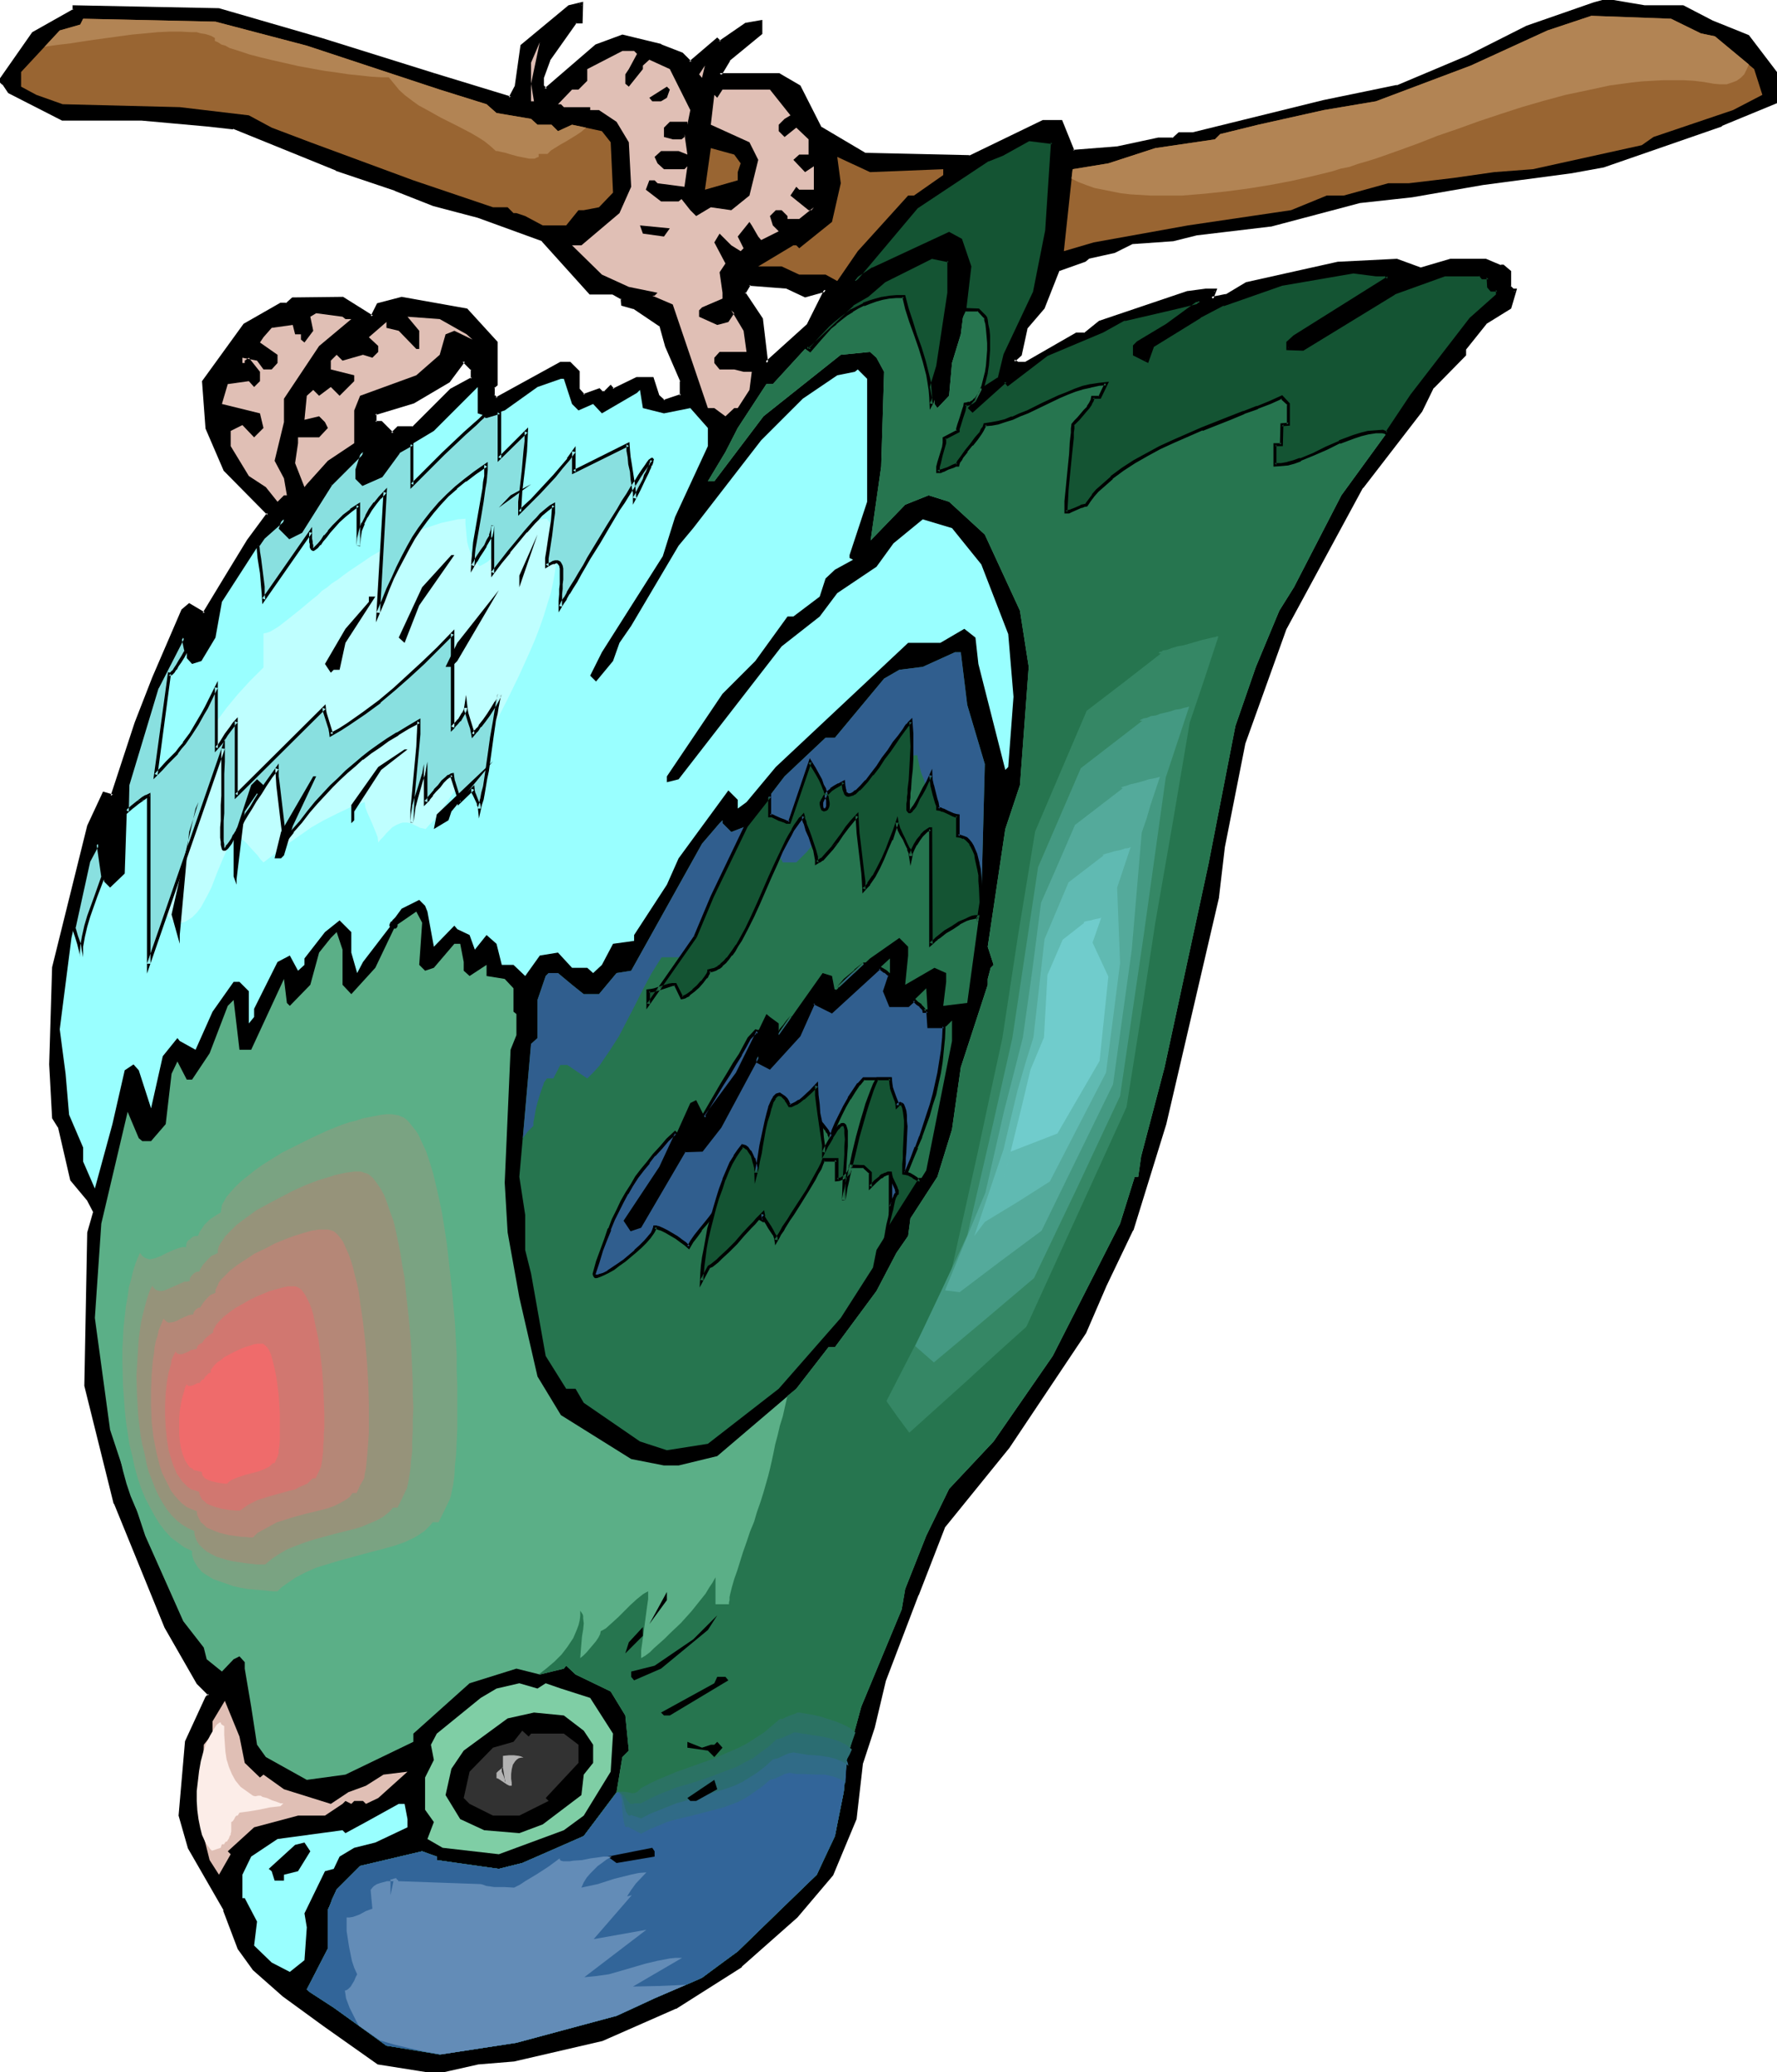 <svg xmlns="http://www.w3.org/2000/svg" fill-rule="evenodd" height="571.881" preserveAspectRatio="none" stroke-linecap="round" viewBox="0 0 3035 3539" width="490.455"><style>.brush1{fill:#000}.pen1{stroke:none}.brush2{fill:#996532}.brush3{fill:#e0bfb5}.brush4{fill:#9ff}.brush7{fill:#5baf87}.brush8{fill:#26754f}.brush20{fill:#305e8e}.brush21{fill:#145433}</style><path class="pen1 brush1" d="M807 647v-16l-15-15-26 35-60 35-65 20v15h10l19 20 11-10h25l65-65 36-19zM2874 11l50 26 61 25 50 65v46l-95 40-201 71-55 10-152 19-121 21-90 10-151 41-127 14-39 11-71 4-30 15-45 11-5 5-45 15-26 65-30 35-10 46-11 10 6 4h15l86-49h15l25-21 151-50 30-5h16l-6 15 25-5 35-20 157-35 100-5 40 15 51-15h61l25 10h4l11 10v25l5 5h4l-9 30-40 25-36 46v10l-55 55-21 40-100 131-131 242-71 195-35 177-10 86-90 388-56 180-46 95-34 81-131 195-111 137-45 116-56 146-19 80-20 61-11 96-39 95-61 71-95 84-112 72-125 55-151 34-61 6-70 15-100-15-91-66-70-50-51-45-25-35-25-66-61-106-16-55 12-126 34-75 5-6-19-19-56-96-55-135-31-76-50-202 5-261 10-34-10-21-30-35-20-90-10-16-5-91 5-165 60-242 26-56 14 5 41-125 30-76 50-116 10-9 25 14 41-65 36-60 34-45-75-76-31-71-5-80 70-96 62-35h10l10-10h85l51 31 10-21 40-10 111 20 51 55v71l-6 5v15l6 5 110-61h15l15 15v31l9 10 26-10 5 5h5l10-10 4 5 41-19h26l9 29 11 10 30-10v-25l-25-60-10-36-46-30-20-5v-10l-16-10h-39l-81-90-111-41-75-20-66-25-100-35-176-71-46-5-110-10H107l-91-46-10-14-6-5 57-81 70-40v-6l247 6 176 51 191 59 131 40 10-19 10-70 81-67 20-5v31h-10l-46 65-10 31v15l5 5 86-75 45-16 66 16 35 14 15 15 46-39 4 4 46-30 25-5v20l-56 45-15 25h101l35 21 35 70 76 46 180 4 126-60h30l20 50 76-5 70-15h26l10-9h24l223-56 125-25 121-51 101-50 115-41 21-5 65 10h65zM1375 505l-30-15-65-5-10 15 30 45 9 75 72-65 19-40 10-20-35 10z"/><path class="pen1 brush1" d="m810 648-1-18-18-18-27 38 1-1-61 35 1-1-67 21v20h13l-2-1 21 22 13-12-2 1 26-1 66-65h-1l38-20-4-4-37 20-65 65 2-1h-27l-11 11h4l-20-20h-11l2 2v-15l-2 3 66-20 61-36 26-35h-4l15 15-1-2v16l2-3 4 4z"/><path class="pen1 brush1" d="M2874 14h-1l50 26 61 25-1-1 50 65-1-2v46l2-2-95 40v-1l-201 71-55 10-151 20-121 21-91 9-151 41h1l-127 14-40 11h1l-72 5-30 15 1-1-46 11-6 6 1-1-46 16-27 66 1-1-30 36-11 46 1-1-13 12 9 7h17l87-50h-2 15l27-21-1 1 151-50 30-5h-1 16l-3-3-7 19 30-6 35-21v1l156-35 100-5h-1l41 15 52-15h-1 61l-2-1 26 11h5l-2-1 11 10v-2 26l6 7h5l-2-3-9 29 1-1-41 25-37 47v11l1-2-56 55-20 41-100 131-132 242v1l-70 195-36 177-10 85-90 388-56 181 1-1-46 95-35 81v-1l-131 196h1l-111 136-46 116v1l-55 146-20 80-20 61-11 96 1-1-39 95-61 71-95 84-112 71h1l-125 55-151 35h1l-61 5-70 16h1l-101-16h1l-91-65-70-51 1 1-51-45-25-35 1 1-25-66-61-107v1l-16-55v1l11-125 35-75-1 1 7-8-21-21v1l-55-97-56-135-31-76 1 1-50-202v1l4-261v1l11-36-11-22-30-35 1 1-21-91-10-15 1 1-6-91 6-165v1l59-243v1l26-56-3 2 17 5 41-127 31-76h-1l50-116v1l10-9h-3l27 16 42-68 36-59 35-48-76-77 1 1-31-71v1l-5-80v2l70-96-2 1 62-36-1 1 11-1 11-10-2 1h85l-1-1 53 33 11-24-1 2 40-10h-1l111 20-2-1 51 55-1-2v71l1-2-6 6v17l7 7 112-61h-1 15l-2-1 15 15-1-2v32l11 12 28-10-3-1 6 5h7l11-10h-4l6 6 42-20h-1 26l-3-2 10 30 12 12 34-11v-27l-26-61h1l-11-36-47-31-20-6 2 3v-12l-18-11h-40l2 1-82-91-111-41-75-19-65-26h-1l-101-35h1l-176-71-46-5-111-10H107l1 1-91-46 2 1-11-15-6-5 1 3 56-80h-1l72-40v-8l-3 3 247 6h-1l176 50 191 60 2-5-192-60-176-51-250-5v8l2-2-71 40-58 83 7 7v-1l10 15 92 47h137-1l111 10 45 5v-1l175 71 1 1 101 34h-1l66 26 76 20 110 40h-1l82 91h40-1l16 9-2-2 1 12 21 6-1-1 46 31-1-2 10 36 26 60-1-1v25l2-3-30 10 3 1-11-10 1 1-10-31h-29l-41 20h3l-6-7-12 12 2-1h-5l2 1-6-6-28 10 3 1-9-10v2-32l-16-16h-17l-111 61h4l-6-5 1 2v-15l-1 2 6-5v-74l-52-57-112-20-42 11-11 22 4-1-51-32-87 1-11 10 2-1h-11l-63 36-71 98 6 81 31 72 75 76-1-4-34 46-36 59-40 66 4-1-27-16-13 11-50 116-30 77-41 125 4-2-17-5-27 58-60 242-5 166 5 92 10 16v-1l21 91 30 36-1-1 11 21-1-2-10 35-5 262 50 201 1 1 31 76 55 135 55 96 20 20v-3l-5 5-35 76-11 127 16 56 61 106h-1l25 66 26 36 51 45 70 51 92 65 101 16 71-16 61-5 151-35 125-55h1l112-71v-1l95-84 61-72 40-96 11-96v1l20-61 19-80 56-147v1l45-116-1 1 111-137 131-196 35-81 45-94 1-1 56-181 90-387v-1l10-85 35-177 70-195 131-242v1l101-131 20-41v1l55-56v-11 1l36-45-1 1 42-26 10-34h-8 2l-5-5 1 2v-27l-13-11h-5l1 1-26-11h-61l-51 15h1l-41-15-100 5h-1l-157 35-35 21 1-1-25 5 3 4 7-18h-20l-30 4h-1l-151 51-26 21 2-1h-15l-87 50h1-15 2l-6-4v4l12-11 10-46-1 1 30-35 26-66-1 2 45-16 6-5h-1l45-10 30-15h-1l71-5 40-10 126-15h1l151-40h-1l91-10 121-21 151-20 55-10 202-70v-1l97-40v-48l-51-67-62-25-50-26-1 5z"/><path class="pen1 brush1" d="m740 130 133 41 11-22 10-71-1 2 81-67-1 1 21-5-4-3v31l3-3-12 1-46 66-11 31v17l8 7 88-76-1 1 45-16h-2l66 16-1-1 36 15-1-1 17 17 48-41h-4l6 6 47-32h-1l25-4-3-3v20l1-2-56 45-17 30h105-1l34 20-1-1 36 71 77 46 182 5 126-61-1 1h30l-2-2 21 52 77-5h1l70-15h-1 27l11-10h-2 25l222-55 126-25 121-51 101-51 115-40 21-5h-2l65 10h66l1-5h-66l-65-11-22 6-115 40-101 51-121 51 1-1-126 26-223 55h1-25l-11 10 2-1h-26l-70 15-76 6 3 1-21-52h-33l-126 61 1-1-180-4h2l-76-45 1 1-36-71-36-21h-102l3 4 15-25h-1l56-46V34l-29 5-45 31h3l-6-6-48 41h4l-15-15-36-14-1-1-66-16-46 17-87 75h4l-5-5v2-15l11-30-1 1 46-65-2 1h12l1-37-25 6-82 68-10 71v-1l-10 19 4-1-131-40-2 5zm635 372 2 1-32-16-67-5-11 18 30 47v-1l10 80 76-69 20-41 12-25-40 11v6l36-10-3-4-10 20-20 40 1-1-72 65 5 2-9-76-30-45v3l9-15-3 1 65 5h-1l32 15v-6z"/><path class="pen1 brush2" d="m2905 57 24 5 67 56 14 44-50 26-136 46-20 14-186 41-66 5-70 10-76 9h-35l-76 21h-29l-61 25-176 26-161 29-51 15 15-140 61-10 80-26 102-15 9-9 65-16 112-25 89-15 162-61 131-60 75-25 136 5 51 25zM524 78l227 75 80 25 17 15 59 10 11 10h24l11 11 24-11 51 11 15 19 4 86-24 25-26 5h-9l-21 26h-40l-30-16-15-5h-5l-10-10h-25l-136-46-176-65-66-25-39-21-118-14-200-5-45-16-26-14v-25l66-71 35-10 5-10 226 5 156 41z"/><path class="pen1 brush3" d="M912 173h-5v-66l15-35-15 71 5 30zm176-81-14 26-6 9v16l6 5 24-30v-6l11-10 35 16 35 70-5 25v-5h-30l-10 10v16l15 4h15l5-4v-5l5 35-15-6h-30l-11 10 5 11 11 10h35l5-5-5 35-46-6-5-5h-9l-6 16 26 20h30l5-4 15 19 10 10 25-15 35 5 31-25 15-61-15-30-66-30 6-51 5 5 9-14h81l35 44-10 6-10 10v11l10 10 20-16 21 20v26h-16l-10 9 20 21 15-10v40h-25l-5-5-10 15 31 25h5l4-5-25 20h-20v-5l-10-10h-10l-10 10 5 16 10 10-30 15-5-6-11-19-4-6-20 25 10 20-5 5-16-10-20-20-9 15 19 36-10 15 5 35v10l-35 15-5 5v11l31 14 19-5 10-15-5-5 21 35 5 36h-46l-9 10v9l9 11h25l16 4h14l-4 31-20 31h-6l-15 14-19-14h-11l-60-177-35-15h4l5-5-49-10-46-21-51-50h16l65-55 20-45-4-76-21-35-30-20h-15v-5h-45l-5-5h-5l24-25h11l15-15v-20l60-31h20l5 5z"/><path class="pen1 brush3" d="m1194 127 10-15-5 21-5-6z"/><path class="pen1 brush1" d="m1139 167-10 6h-15l-5-6 30-19 5 5-5 14z"/><path class="pen1 brush4" d="m666 1583-46 60-10 19-10-35v-35l-20-20-25 20-35 45v11l-11 10-14-26-21 11-40 80v14l-9 11v-55l-16-16h-10l-36 51-29 65-27-15-4-5-25 31-20 89-21-65-9-10-15 10-21 92-30 110-20-46v-24l-24-56-6-70-10-76 20-156 30-131 15-30 11 65 10 10 25-24 5-151 50-167 45-85 6 25v10l9 10 16-5 24-40 11-61 71-110 35-31-5 15 15 16 19-10 51-81 55-55-10 30v15l10 10 31-14 30-41 60-36 75-75v45l15 5 31-10 56-40 40-14h5l14 43 11 11 25-11 15 16 60-35 5-5 5 31 36 9 45-9 30 34v31l-56 121-21 67-104 164-20 40 10 10 29-35 11-31 20-29 81-137 25-30 116-150 71-71 59-40 30-6 5-4 16 16v210l-30 91v5l6 3-31 17-16 15-10 31-45 34h-10l-55 76-56 56-95 141v10l20-5 176-227 65-51 30-40 67-45 29-40 50-41 50 15 50 62 46 119 9 107-9 120-5 5-46-181-5-45-19-15-41 24h-55l-226 212-50 60-15 11v-15l-16-16-85 116-20 45-56 86v10l-36 5-19 36-15 14-10-9h-26l-24-26-31 5-25 35-20-19h-20l-9-36-17-15-20 25-9-25-21-10-5-6-35 36-11-60-4-10-10-10-30 15-11 15-5 5v1l-2 1-1 1-1 2-1 3v1l1 2z"/><path class="pen1" style="fill:#bfffff" d="m577 990-5 3-6 4-7 6-9 6-8 8-9 7-19 16-20 16-9 7-9 7-8 5-7 4-6 2-5 1v58l-23 23-21 23-19 23-17 23-16 23-14 23-13 23-11 24-9 25-8 25-7 27-5 28-4 29-3 30-2 32-1 33 23 24 5-1 5-1 5-1 5-3 8-5 8-8 7-9 6-11 6-11 6-12 10-26 10-24 5-11 6-11 6-9 6-7h2l3 2 3 1 2 3 7 6 6 7 13 14 5 7 5 5 21-16 21-16 20-14 20-14 21-12 22-11 23-11 13-5 12-4 1 9 3 8 8 18 7 17 3 8 1 9 4-5 5-5 5-6 5-5 5-5 7-4 7-3 4-1h8l5 1 17 8 5 1 4 1 7-8 8-8 8-11 9-12 9-14 10-15 11-16 10-17 11-18 11-19 12-19 11-20 21-41 21-43 19-42 9-21 8-21 7-20 6-20 6-19 4-19 3-17 2-17 1-15v-15l-2-13-3-11-5-10-4-5-3-4-9 1-8 3-8 3-8 4-8 6-7 6-14 13-14 14-13 13-7 6-6 5-7 4-6 3-4-5-4-4-6-10-4-11-3-11-1-10-1-11-1-10v-9l-13 1-14 3-14 3-15 5-15 5-16 7-15 7-15 8-30 17-14 8-13 9-12 8-12 8-11 8-9 7z"/><path class="pen1" d="m126 1585 5 14 4 13 3 12 1 6v5l1-18 2-18 4-17 6-17 11-34 13-33-9-57-15 30-26 114zm128-227v288l127-368v63l-1 18v30l-1 13v36l1 5 1 4v2l2 2h1l2-2 2-2 3-4 2-4 4-6 4-6 4-8 5-9 6-9 6-11 7-11 7-12 8-13 9-13 10-14 10-15 1 14 1 16 2 16 2 18 2 17 2 17 1 15 1 14 14-18 15-18 13-16 13-16 13-14 13-14 13-12 13-13 13-11 13-12 14-10 15-11 15-10 17-11 18-10 18-11v22l-2 21-7 87-2 21v22l1-14 2-14 4-15 4-14 4-13 4-13 3-11 1-6v-4 69l5-5 5-7 6-8 7-7 6-8 7-6 2-2 3-2 2-1h3v5l1 5 8 26 1 5 1 5 24-23v4l1 5 8 17 1 4 1 5 2-8 2-9 2-10 2-12 2-13 3-13 4-29 4-29 4-28 3-13 2-12 2-11 2-9v2l-1 4-2 3-2 5-6 10-7 10-8 11-8 10-3 4-3 4-3 3-2 3-1-5-1-6-4-12-5-13-1-5-1-5v5l-3 5-8 11-4 5-4 4-2 3-1 1v-161l-26 26-24 24-25 23-25 22-25 21-26 20-27 19-15 9-15 9v-5l-2-6-7-25-2-5v-5l-150 149v-126l-5 5-4 5-8 13-9 12-4 6-4 5v-104l-7 12-6 12-5 10-5 11-10 18-11 16-11 16-7 8-6 9-8 8-9 9-9 10-10 11 23-173h1l3-1 3-3 3-4 4-6 4-7 6-9 5-9-5-23-45 85-50 167-1 45 9-8 9-7 10-7 5-3 4-3zm186-426 2 11 1 11 3 25 3 24 1 11v10l81-115v20l1 3v3l1 1v1l2 1 3-1 3-3 4-5 5-6 6-7 6-8 8-9 9-9 9-9 11-9 13-9v69l1-13 3-12 4-13 6-12 7-11 8-12 8-9 9-10-12 207 8-21 9-20 8-19 8-18 9-17 9-17 10-16 10-16 10-14 12-15 12-14 13-14 15-13 16-13 17-13 18-13v9l-1 10-1 10-1 11-4 23-4 23-4 24-4 23-1 10-2 11v19l4-9 6-9 5-8 6-9 5-8 4-9 2-9 2-8v81l13-18 14-18 15-18 14-17 14-16 6-6 6-7 6-5 6-5 5-3 4-3v13l-2 13-3 26-4 26-2 13v13l6-4 5-2 4-1h3l3 1 1 3 2 3 1 4v19l-1 8v17l-1 11v10l4-6 5-8 5-9 6-10 6-11 7-12 8-13 8-13 16-28 18-28 16-28 8-13 8-12 7-12 7-11 7-10 5-8 5-7 4-6 3-4 3-2h1l-1 2v2l-1 2-1 3-1 4-2 4-2 5-3 5-3 7-4 7-3 8-4 8-5 10-1-10-1-11-2-13-2-12-2-13-2-13-1-11-1-10-92 47v-35l-9 13-12 15-12 14-13 14-13 14-12 13-12 11-5 5-4 4v-17l2-17 3-34 4-35 2-17v-17l-46 46v-79l-22 7-4-1-8 7-7 7-18 16-37 35-17 17-8 8-7 7-7 7-6 5-4 5-4 4v-70l-23 14-30 41-31 14-10-10v-15l10-30-55 55-51 81-19 10-15-16 5-15-35 31-10 14z" style="fill:#89e0e0"/><path class="pen1 brush1" d="m123 1585 5 15 4 13 3 12 1 5v5h6v-18l3-17 4-17 5-17 12-34 13-34-10-66-20 38-26 115 6 1 25-114 16-30h-5l8 56v-1l-12 34-12 33-5 17-4 18-3 17v1l-1 18h6l-1-6-1-5-2-12-5-14-4-14v2l-6-1zm132-224-4-3v305l133-384-6-1v81l-1 16v27l-1 11v18l1 7v5l1 4 1 4 2 2h4l3-2 2-2 3-4 3-4 3-6 4-7 5-8v1l5-9 5-10 6-10 7-11 7-12 9-13 8-13 10-15 11-14-6-2 1 14 1 16 2 17 2 17 2 17 2 17 2 16v-1 22l20-25h-1l15-17 13-17 13-15 13-14 13-14 12-12 14-13 13-11 13-12v1l14-11 15-10 15-11 17-10h-1l18-11 19-10-4-3-1 22v-1l-1 22-8 86-2 22v22h5l2-13 2-15v1l4-15 4-14 4-14 4-12v-1l2-11 1-5 1-5h-6v76l10-10v-1l6-7h-1l6-7 7-7 6-8 6-6 3-2h-1l3-1 3-2-1 1 2-1-3-2v5l2 6 8 25 1 6 1 10 28-27-5-2v5l1 4 1 1 8 17h-1l2 4 2 20 5-23 3-9 2-11 2-12 2-12 3-14 4-29 4-29 4-28 3-12 2-13v1l2-11 2-10-6-1v3-1l-1 4-1 3-3 5v-1l-6 10-7 11-7 10-8 10h1l-4 5v-1l-3 4h-1l-2 4v-1l-2 3 4 1v-4l-2-6-4-13-4-13-1-5-3-26-4 26v-1l-3 6v-1l-7 12v-1l-4 5-4 4-3 3v2-1l5 2v-168l-30 31-25 24-25 23-24 22-25 21-27 20-27 19-14 9-15 8 4 2v-4l-2-6-8-26-1-5-1-10-154 153 4 2v-133l-9 10-4 6-9 12-8 13-4 6v-1l-4 5 4 2v-115l-11 22-11 22-6 11-10 17-10 17-12 16h1l-7 8-6 8-8 8-9 9-9 10-10 11 5 2 23-173-4 3h3l3-1 4-4 3-5h1l3-6 5-7 5-8 6-11-7-31-48 92-51 167-1 52 14-12-1 1 10-8 10-7-13 2-10 8-9 8 5 2 1-45 50-166v1l44-86-5-1 5 24v-2l-5 9-5 8-4 7-4 6-3 5v-1l-3 3h1l-3 1h2l-4-1-25 183 16-16 9-10 9-9 8-8v-1l6-8 7-8 11-16 11-17 10-18 6-10 11-23 6-12-5-1v111l9-10 5-6 8-13 9-12 4-5h-1l5-5-5-2v133l155-154-5-2v5l2 6 8 25 1 6v-1l1 9 19-11 14-9 28-19 26-19v-1l25-21 25-22 25-23 24-24 26-26-5-2v168l6-6v-1 1l2-3 4-4 4-5h1l7-12 3-6 1-5h-5v5l2 6 4 13 4 12 1 6v-1l2 11 6-7 3-4v1l3-4 3-5h1l7-9 8-11 7-11 6-10 2-4 2-4 2-4v-3l-6-1-2 10-2 10v1l-2 12-2 13-5 28-4 29-4 28-2 14-2 13-3 11-2 11v-1l-2 9-2 8h5v-4l-1-5h-1l-7-18v1l-1-5v1l-1-10-28 27 5 1-1-4-1-6-8-26v1l-1-6-1-8-5 1-3 2-3 1-3 3-7 6-6 8-7 7v1l-6 7-6 7h1l-5 5 5 2v-69h-6v4l-1 5-2 12v-1l-4 13-4 13-5 15-4 14v1l-2 14-1 13 5 1 1-22 1-21 8-86 2-22v-27l-22 13-18 11h-1l-16 10-16 11-14 10-14 11-1 1-13 11-13 11-13 13-13 12-13 14-13 14-13 16-13 17-15 17-15 19 6 1-1-14-1-16-2-17-2-17-2-17-2-17-2-15v-22l-15 21-10 14-9 14-8 13-7 12-8 11-5 10-6 10-5 8v1l-5 8v-1l-3 7-4 6-3 4-3 3h1l-2 3v-1l-2 1h2-1l2 1-2-2 1 2-1-3v-4l-1-5v1-36l1-13v-67l1-21v-39l-133 384h6v-292l-2 7z"/><path class="pen1 brush1" d="m247 1366 4-3 4-2 2-7-8 4h-1l-5 3-9 7 13-2zm191-435 1 12 1 11 4 25 2 24 1 11 1 18 85-122-5-1v17l1 3v6l1 2 1 2 3 2h2l3-2 4-3 4-5h1l4-6 6-7 6-8 8-9 8-9 10-9 11-9 12-9-4-2v69l6 1 1-13 2-13 5-12h-1l6-12v1l7-12 8-11 8-10v1l9-10-5-2-13 223 15-35 8-21 8-19 9-18 9-17 9-17 9-16 10-15 11-15 11-14 12-14 13-14 15-13h-1l16-13v1l17-13 19-13-5-3v19l-2 10-1 11-4 23-4 23-4 23-4 23-1 11-1 10v1l-1 10-1 20 11-19v1l5-9 6-9 5-8v-1l10-17 2-9 1-9h-5v88l18-24 15-18h-1l15-18 14-17v1l14-16 6-6 6-7 6-5 6-5-1 1 5-4 5-3-4-2-1 13-1 13-4 25-4 27-2 12v18l10-6 5-2v1l4-2h-1 3-1l3 2-2-1 2 2 2 3-1-1 1 4v27l-1 8v9l-1 11v20l9-15 5-7v-1l5-9v1l6-10 7-11 7-13 7-12 8-14 17-27 17-29 16-27 9-13 8-13 7-11 7-11 6-10 6-9 5-7 4-5h-1l3-4 2-2h1-2l-2-1 1 1-1-2v1l-1 2v2l-2 3h1l-2 4-2 4-2 5-3 5-2 7-8 15-4 8-5 9 6 2-1-10v-1l-1-11-2-12-2-13-2-13-2-12-1-11-1-14-96 48 4 3v-44l-15 21h1l-12 14-12 14-13 14-13 14-12 13-12 11-5 5-4 5 4 1 1-17 1-17 4-34 4-34 1-18 1-24-51 51 5 2v-82l-25 8h1l-6-2-8 8-8 7-18 16-37 35-17 17-8 8-7 7-21 21 4 2v-75l-27 17-30 41 1-1-32 15h4l-10-10 1 2v-15 1l13-41-63 63 4 4 55-55-5-3-10 31v16l12 12 34-15 30-41h-1l23-13-4-3v77l26-26 7-7 8-8 17-17 37-35 18-16 7-7 8-7-3 1 5 1 23-7-4-3v85l51-50-5-2v17-1l-2 18-3 34-4 35-2 17v24l9-9 5-5 12-12 12-12 13-14 13-14 12-15 12-14 10-14-6-1v39l97-48-4-3v11l2 11 1 12 3 13 1 13 2 12 2 11v20l10-19 4-8 7-15 3-6 3-6 2-5 2-4 1-4h1l1-3 1-3v-2l1-2-2-3h-3l-1 1-3 2-3 4-4 6-5 7-6 9-6 10-7 10-7 12-8 12-8 14-17 27-17 28-17 28-7 13-8 13-7 12-7 11-6 10v1l-5 9v-1l-5 8-3 7 5 1v-21l1-9v-8l1-8v-19l-1-5-2-4-2-3-4-2h-5l-4 1-5 3h-1l-6 3 5 3v-13l2-13 4-26 3-25 2-14v-18l-9 5-5 4-6 5-6 5-6 7-6 6-14 16-14 17-15 18-14 18-14 18 5 2v-81l-5-1-1 9v-1l-3 9h1l-5 8-4 9-6 8-6 9-5 8v1l-5 8 5 2 1-9v-10l1-10 2-11 4-23 4-23 4-24 3-22 2-11 1-10v-1l1-10v-14l-23 16-17 13-16 13-14 13-14 14-12 14-1 1-11 14-11 15-10 15-9 16-9 17-9 18-8 18-9 19-8 20-9 21 6 1 12-214-14 15-8 10h-1l-8 11-6 11v1l-6 12h-1l-4 13-3 13-1 13h6v-74l-17 11v1l-12 9-9 9-9 9-8 9v1l-6 7h-1l-5 8-5 6-4 4-3 3h1l-3 1 1-1 1 1-1-1 1 1-1-1v-4l-1-3v-3l-1-5v-20l-85 122 5 2-1-10v-12l-3-24-3-24-2-12-1-11v2l-5-2z"/><path class="pen1 brush1" d="m563 825-51 82 1-1-20 10h4l-15-16v3l9-25-43 38-10 15 5 2 9-13 35-31-5-3-6 17 18 18 22-11 51-81-4-4z"/><path class="pen1 brush7" d="m1788 395-21 105-50 106-10 41-31 19-10 20-10 11 5 4 56-50 5 5 66-50 94-41 36-20h5l86-20 40-10-55 40-50 30-6 6v15l21 10 9-25 81-50 40-21 100-35 122-20 39 4h16l5 5-161 102-10 9v11h25l157-96 86-31h60l4 5h10v16l5 5h10v10l-45 40-101 131-40 60-80 110-81 157-25 40-40 96-35 101-46 236-75 347-40 152-5 35h-6l-25 80-115 226-101 146-76 81-39 80-36 91-6 35-69 166-25 91-5 55-15 75-31 66-135 131-61 45-81 35-65 30-171 46-131 20-91-15-90-65-40-26-6-5 36-70v-66l15-35 40-40 106-25 25 9v6l106 15 40-10 105-46 56-75 10-60 11-11-6-60-25-41-60-29-16-15-4 5-41 10-40-10-80 25-96 86v14l-116 56-66 9-70-39-15-21-10-65-11-65v-11l-9-10-10 5-20 21-26-21-5-20-35-45-65-146-60-181-26-191 11-161 45-191 19 45 6 5h15l25-29 10-86 10-21 16 31h9l30-45 31-81 10-10 10 85h20l56-121 5 41 5 5 35-36 15-55 20-25 10-10 10 30v60l15 16 41-45 32-67h3l2-2 1-2v-3l32-22 10 19-5 72 10 10 15-5 35-41h10l6 31v15l10 9 29-19v19l31 5 15 16v40l5 4v36l-10 25-10 227 5 85 20 111 31 135 40 66 120 75 56 11h25l66-16 135-115 55-71h11l71-96 34-65 20-29 4-30 46-71 25-81 15-106 46-141v-10l5-19 5-5-10-31 30-201 25-75 15-202-15-96-60-130-61-56-35-11-40 16-59 61 18-126 5-162-13-24-11-10-50 5-132 105-84 111h-11l30-50 21-41 49-75h11l55-60 81-76 25-15 29-25 81-40 30 5v55l-20 126-10 35 5 25v4l5 7 20-21 5-56 15-49 15-116-15-45-20-11-130 61-31 20 106-126 121-81 25-9 45-26 41 5-10 152z"/><path class="pen1 brush8" d="m920 2860 14-11 13-11 12-12 10-13 10-15 3-7 3-7 3-8 2-8 1-8v-9l2 3 2 3 1 3v4l1 9-1 10-2 12-1 12-1 12-1 13 5-4 6-6 11-13 5-6 4-6 3-6 1-5 4-2 5-3 10-9 11-10 10-10 11-11 11-10 10-8 5-3 4-2v13l-2 14-4 30-4 30-2 14v13l7-4 8-6 7-7 9-8 9-8 9-9 19-18 18-20 16-20 8-10 6-10 6-9 5-9v46h23v-3l1-4v-5l1-5 3-12 4-14 5-14 5-16 5-16 6-17 6-18 7-17 5-17 6-17 5-16 4-14 4-14 3-12 3-13 3-14 3-15 4-15 4-17 5-16 4-18 4-17 15-12 55-71h11l71-96 34-65 20-29 4-30 46-71 25-81 15-106 46-141v-10l5-19 5-5-10-31 30-201 25-75 15-202-15-96-60-130-61-56-35-11-40 16-59 61 18-126 5-162-13-24-11-10-50 5-132 105-84 111h-11l30-50 21-41 49-75h11l55-60 81-76 25-15 29-25 81-40 30 5v55l-20 126-10 35 5 25v4l5 7 20-21 5-56 15-49 15-116-15-45-20-11-130 61-31 20 106-126 121-81 25-9 45-26 41 5-10 152-21 105-50 106-10 41-31 19-10 20-10 11 5 4 56-50 5 5 66-50 94-41 36-20h5l86-20 40-10-55 40-50 30-6 6v15l21 10 9-25 81-50 40-21 100-35 122-20 39 4h16l5 5-161 102-10 9v11h25l157-96 86-31h60l4 5h10v16l5 5h10v10l-45 40-101 131-40 60-80 110-81 157-25 40-40 96-35 101-46 236-75 347-40 152-5 35h-6l-25 80-115 226-101 146-76 81-39 80-36 91-6 35-69 166-25 91-5 55-15 75-31 66-135 131-61 45-81 35-65 30-171 46-131 20-91-15-90-65-40-26-6-5 36-70v-66l15-35 40-40 106-25 25 9v6l106 15 40-10 105-46 56-75 10-60 11-11-6-60-25-41-60-29-16-15-4 5-41 10h-2z"/><path class="pen1 brush8" d="m1053 3062 22-10 10-6 10-6v-12l15-8 16-8 31-13 32-13 32-12 31-14 15-8 15-8 14-9 14-10 14-12 13-12h4l5-2 8-3 9-4 5-2h4l11 2 12 3 12 4 13 5 12 5 13 6 12 8 10 7-21 76-5 55-15 75-31 66-135 131-61 45-81 35-65 30-171 46-131 20-91-15-90-65-40-26-6-5 36-70v-66l15-35 40-40 106-25 25 9v6l106 15 40-10 105-46 56-74z"/><path class="pen1" style="fill:#2b7263" d="m1053 3062 5-2h5l9 1 8 2 5-1 4-2 6-6 15-8 15-7 31-13 31-11 31-11 30-13 14-6 15-8 14-9 14-9 13-11 14-12h4l4-2 9-4 9-3 4-2h4l11 2 12 2 13 3 12 4 13 4 12 5 12 6 10 8-8 23-7 24-2 28-3 27-8 38-7 37-16 33-15 33-68 65-67 66-31 22-30 23-20 9-20 8-41 18-32 15-33 15-86 23-85 23-65 10-66 10-45-8-46-7-45-33-45-32-40-26-3-2-3-3 36-70v-66l4-9 3-9 8-17 40-40 106-25 13 5 12 4v6l53 8 53 7 20-5 20-5 53-23 52-23 56-74z"/><path class="pen1" style="fill:#2b6d72" d="m1053 3062 3-1h2l2 1 2 1 4 4 3 5 3 4 4 4 1 1h4l3-1h11l15-8 15-7 15-6 15-6 31-9 29-10 29-11 14-5 14-8 14-7 13-10 14-10 13-12 4-1 4-1 9-4 9-4 4-2h4l11 2 13 2 25 4 12 3 12 4 12 6 5 4 5 4-4 9-5 9-2 28-3 27-8 38-7 37-16 33-15 33-68 65-67 66-31 22-30 23-20 9-20 8-41 18-32 15-33 15-86 23-85 23-65 10-66 10-45-8-46-7-45-33-45-32-40-26-3-2-3-3 36-70v-66l4-9 3-9 8-17 40-40 106-25 13 5 12 4v6l53 8 53 7 20-5 20-5 53-23 52-23 56-74z"/><path class="pen1" style="fill:#306b87" d="m1053 3062 3-1 2 1 2 2 2 2 2 7 2 9 2 8 1 4 2 3 1 2 2 2h2l2-1 17 6 15-8 15-6 15-6 15-6 29-8 28-8 28-9 14-5 13-6 13-8 14-9 13-10 13-12 4-1 5-1 8-4 9-4 5-1 4-1 11 2 12 2 25 2 12 2 12 3 12 5 5 3 5 4-1-5-2-5-2 28-3 27-8 38-7 37-16 33-15 33-68 65-67 66-31 22-30 23-20 9-20 8-41 18-32 15-33 15-86 23-85 23-65 10-66 10-45-8-46-7-45-33-45-32-40-26-3-2-3-3 36-70v-66l4-9 3-9 8-17 40-40 106-25 13 5 12 4v6l53 8 53 7 20-5 20-5 53-23 52-23 56-74z"/><path class="pen1" style="fill:#326599" d="m1053 3062 3-1 2 2 1 3 1 3 2 5v6l1 12 1 12 1 5 1 5 1 4 1 2 2 1 2-1 23 12 15-8 15-6 14-6 14-4 29-7 27-7 27-7 13-5 13-5 13-7 13-9 13-9 14-12 4-1 4-1 9-4 8-4 4-1 5-1 11 2h12l25 1h12l13 3 6 2 5 2 6 3 5 4 2-39-5 55-15 75-31 66-135 131-61 45-81 35-65 30-171 46-131 20-91-15-90-65-40-26-6-5 36-70v-66l15-35 40-40 106-25 25 9v6l106 15 40-10 105-46 56-74z"/><path class="pen1 brush2" d="m1265 279-5 15v14l-56 16 10-71 40 11 11 15zm346 10v10l-50 35h-10l-86 95-35 51-20-11h-45l-30-14h-40l60-36h5l5 5 56-45 15-66-6-45 56 26 125-5z"/><path class="pen1 brush1" d="m1134 404-36-5-5-14 51 5-10 14z"/><path class="pen1 brush3" d="M590 545h10l-55 46-60 90v40l-16 66 16 30 5 29h-5l-11 11-20-25-29-19-31-51v-26l20-10 20 21 16-16-6-25-65-16 10-34 36-5 9 10 10-10v-16l-19-24-7 5v4h-4v-9l25 5 11 15h14l10-11v-14l-30-21 6-9 14-16 36-5 4 16h10v9l6 5 15-20-5-24 10-6 45 6 5 4z"/><path class="pen1 brush3" d="m797 571 10 9-31-15-15 6-10 35-40 35-96 35-10 25v56l-45 30-36 40-4 5-16-41 5-34v-10h36l15-16-5-10-10-10-25 6 4-41 11-10 10 10 20-15 15 15 25-25v-10l-40-10v-15l10-10 10 10 35-10 16 5 10-10v-10l-16-15 30-26v10l21 5 30 31h5v-31l-20-24 55 4 46 26z"/><path class="pen1 brush1" d="m1641 721 15-20v5l-15 15zM872 846l35-19-55 40 20-21zm15 137 31-70-31 90v-20zm-171 51-25 64-10-9 40-86 50-55h5l-60 86zm55 105h-10l20-41 71-90-71 121-10 10zm-181-41-10 46h-10l-5 5-10-15 35-60 40-46v-9h11l-51 79z"/><path class="pen1 brush8" d="m1652 1204 30 101-6 232-24 176-41 5 5-41v-15l-20-9-50 29 5-50v-15l-15-15-50 35-60 56-5-26-16-5-75 106v-20l-15-11-6-5-49 102-56 75-15-30-10 5-50 111-61 90 10 15 15-5 76-130h30l30-40 66-121v9l20 10 50-55 25-55 31 15 99-91v30l-10 26 10 25h31l31-30 4 65h30l10-10v35l-44 221-85 136-6 30-55 86-106 121-121 94-70 11-46-15-96-66-14-24h-16l-35-56-25-141-10-40v-60l-10-65 20-227 11-10v-65l14-41 5-5h16l24 20 20 16h26l30-36 25-4 121-217 30-35 5-5v5l15 15 26-10 65-85 70-66h16l84-101 26-15 40-5 55-25h10l11 90z"/><path class="pen1 brush1" d="m651 1315-46 71v15l-5 5v-31l46-65 45-30h5l-45 35zm115 86-25 15 5-25 96-91-71 86-5 15zm-266 10-15 50-5 5h-11l11-45 55-95h5l-40 85zm-56-51-5-5-21 31-14 116v9l-5-14v-65l30-91 10-10 11 10-6 19zm-137 237v15l-14-50 41-181 5-11-16 51-16 176zm802 1177 30-55v14l-30 41zm20 76-46 20-5-6v-9l40-10 66-45 41-41-16 25-80 66zm-61-26 6-19 24-26v15l-30 30zm176 46-100 60h-10l-5-5 91-50 5-11h14l5 6z"/><path class="pen1" style="fill:#7fcea5" d="m932 2875 26 9 50 16 39 61-4 65-46 75-34 25-111 41-96-11-26-15 11-29-15-21v-55l15-30-5-26 10-19 75-61 27-16 39-9 31 9 14-9z"/><path class="pen1 brush3" d="m418 3011 26 25 6-5 35 25 80 25 30-20 30-11 30-19 41-5-50 45-21 10-5-5h-15l-5 5-10-5-5 5-30 20h-46l-75 20-45 41 5 5-20 35-16-25-14-56 4-141 15-19v-21l21-35 25 61 9 45z"/><path class="pen1 brush1" d="m997 2956 16 24v31l-16 20-4 35-66 50-40 15-60-5-41-19-25-41 10-45 21-31 75-55 45-10 51 5 34 26z"/><path class="pen1" style="fill:#323232" d="M907 2961h56l25 19v31l-56 60 5 5-50 25h-45l-40-20-10-10 10-45 40-41 35-10 15-19 11 10 4-5z"/><path class="pen1 brush1" d="M1214 2980h6l5-5 9 10-14 16-11-11-35-5v-10l25 10 15-5zm-25 96h-10l-5-5 46-31 5 16-36 20z"/><path class="pen1 brush4" d="M696 3107v14l-55 26-36 9-25 15-10 21-15 4-35 72 4 24-4 56-25 20-31-16-30-29 5-41-21-40h-4v-40l15-31 45-30 111-15 5 5 35-19 56-31h10l5 26z"/><path class="pen1 brush1" d="m509 3196-24 6v10h-16l-5-16-5-4 45-41 16-4 10 15-21 34zm609-25-65 11-15-11 76-15 4 6v9z"/><path class="pen1 brush7" d="m220 2085-5 10-5 12-5 14-4 16-4 17-3 18-2 19-3 21-2 21-1 22-1 23v46l1 24 2 24 2 24 2 24 4 24 4 23 5 23 5 22 6 22 7 21 8 19 9 19 9 17 10 17 11 14 12 13 13 12 14 9 7 4 7 4 1 6 1 6 1 6 3 5 3 5 3 5 4 4 5 4 10 8 12 7 13 5 14 5 14 4 14 3 15 3 14 1 13 2 13 1 11 1h9l8-8 8-7 10-6 9-6 20-10 22-9 22-8 23-7 47-13 23-6 22-6 21-6 20-7 9-4 8-4 9-5 7-4 7-6 6-5 6-6 5-6h11l23-46 1-6 2-7 1-8 2-8 1-9 1-9 2-21 2-23 1-24 1-27v-117l-1-32-4-64-5-65-3-33-4-31-4-31-4-31-6-29-5-28-6-26-6-25-7-23-8-21-8-19-4-9-4-7-5-8-4-6-5-6-4-5-6-5-4-4-6-3-5-1-7-2-8-1h-10l-10 1-11 2-13 2-12 3-14 4-14 5-14 5-15 5-15 6-31 14-30 15-30 16-28 17-13 9-13 9-12 9-11 9-10 9-9 9-8 8-6 9-6 9-4 8-2 8-1 7-8 5-7 4-7 5-11 11-5 6-4 8-4 8h-5l-4 2-3 2-4 3-3 3-2 4-1 5-1 4h-6l-7 2-13 5-24 12-6 2-6 2-5 1h-6l-5-1-5-2-5-4-4-5z"/><path class="pen1" style="fill:#7aa382" d="m239 2140-4 9-4 10-4 13-3 13-4 14-2 16-3 16-2 18-2 18-1 19-1 19v20l1 40 3 42 2 20 3 20 3 20 5 20 4 19 5 18 6 18 7 17 8 15 8 15 8 13 10 13 10 11 12 9 11 8 13 6v6l1 4 2 6 2 4 5 8 7 8 9 6 10 6 11 4 12 4 11 4 13 3 12 2 12 1 11 1 11 1 10 1h7l7-7 7-5 16-11 17-9 18-8 19-6 20-6 40-11 19-5 19-5 18-5 17-6 15-7 7-4 6-4 6-4 5-5 5-5 4-5h10l10-20 9-19 2-6 1-5 3-14 2-15 1-18 2-19 1-21 1-22v-74l-1-26v-27l-3-55-5-55-6-55-3-26-4-26-4-25-5-24-5-22-5-21-6-20-6-18-7-15-7-15-4-6-4-5-4-5-4-5-4-4-4-3-5-2-4-2-6-1-7-1h-8l-9 1-10 2-10 2-11 2-12 4-12 3-12 4-25 10-26 12-26 13-26 13-24 15-11 7-11 8-10 8-9 7-9 8-7 7-7 8-6 7-4 7-4 7-1 7-1 6-7 4-6 4-6 4-5 5-4 4-4 6-4 6-3 7h-4l-4 1-3 2-3 3-3 2-2 3-1 4v4h-6l-5 1-11 4-11 5-10 5-10 4-5 1-4 1-4-1-5-2-4-3-4-5z"/><path class="pen1" style="fill:#96937a" d="m260 2196-4 8-3 8-3 10-3 11-3 12-3 13-2 14-2 14-1 15-1 16-2 33 1 33 2 34 4 34 3 16 4 16 3 16 4 15 6 15 5 13 6 13 7 12 7 11 8 10 9 9 9 7 10 6 11 5v4l1 5 3 8 4 6 6 6 7 6 9 5 8 4 10 3 10 3 10 2 20 3 10 1 8 1h15l12-10 12-8 14-8 15-6 16-6 16-5 33-9 32-8 14-4 14-6 12-5 11-6 10-8 4-4 3-4h8l16-33 2-9 2-11 2-13 1-14 2-16v-17l1-19v-19l1-20-1-21v-22l-1-22-2-45-4-45-5-45-2-22-4-21-3-20-4-20-4-19-4-17-6-16-5-15-5-13-6-11-7-10-6-8-7-6-4-2-4-1-5-2h-12l-7 1-8 1-9 2-9 2-9 3-20 6-21 8-22 10-21 11-21 11-20 11-18 13-8 6-8 6-7 7-6 6-6 6-4 6-4 6-3 5-2 6v6l-6 3-5 2-8 8-7 8-3 5-3 6h-3l-3 1-3 2-2 2-2 2-2 3-1 3v3l-5 1h-4l-9 4-9 4-9 4-7 3-4 1h-4l-4-1-3-1-3-3-3-4z"/><path class="pen1" style="fill:#b58777" d="m279 2252-2 6-3 7-3 7-2 10-3 9-2 10-1 11-2 12-2 24-1 26v27l1 27 3 26 5 26 3 12 3 12 4 12 5 10 5 10 5 10 6 8 7 8 6 6 8 6 9 4 8 3 1 7 3 6 3 6 5 4 5 5 7 3 7 3 8 3 16 4 15 2 8 1h6l7 1h5l8-8 11-6 11-6 11-6 13-4 12-4 26-7 25-6 11-3 11-4 10-5 9-5 7-5 5-7h7l6-13 7-12 1-8 2-9 1-10 1-11 1-12 1-14 1-14v-48l-1-35-2-35-3-36-4-35-5-34-2-16-3-15-4-15-3-13-4-13-4-11-5-11-4-9-5-7-5-6-6-5-6-2-4-1h-15l-6 1-7 1-14 4-16 5-16 6-17 7-17 9-17 8-15 10-14 9-13 10-10 10-5 5-4 5-2 5-2 4-2 4v5l-9 4-6 6-6 7-5 8-4 1-4 3-3 4-1 4-7 1-7 3-7 3-7 4-6 2-6 1h-3l-3-2-2-2-3-3z"/><path class="pen1" style="fill:#d17770" d="m300 2308-2 4-3 6-2 5-1 7-2 7-2 7-3 17-2 18-1 20v19l1 20 2 20 3 19 5 17 3 9 3 7 3 7 5 7 4 6 5 5 5 5 6 4 7 2 6 2 1 5 2 4 2 4 4 3 4 4 4 2 11 4 11 3 12 2 11 1h8l7-5 7-5 8-4 8-4 19-6 18-5 18-5 9-2 7-4 7-3 7-3 5-5 4-4h5l9-19 1-5 1-6 1-8 1-8v-9l1-10v-10l1-11v-24l-1-25-1-26-2-26-3-26-3-24-5-23-2-10-2-10-3-10-3-8-4-8-3-6-4-6-3-4-4-3-4-2-3-1h-12l-9 2-11 3-11 3-12 5-12 5-12 6-12 7-11 6-11 8-9 7-7 7-6 7-2 4-2 3-1 3v3l-6 4-5 4-4 4-4 6-3 1-3 2-2 3-1 4-5 1-5 1-5 3-5 2-5 2h-4l-4-1-2-2-1-2z"/><path class="pen1" style="fill:#ef6b6b" d="m319 2364-3 6-2 8-3 10-2 10-2 12-1 13v26l1 12 2 12 3 11 4 10 5 8 3 4 4 2 3 3 5 1 4 1 5 1v3l1 3 4 5 6 3 6 2 8 2 6 1 7 1h5l4-4 5-3 10-4 12-4 23-6 10-4 4-2 4-2 3-3 3-3h3l5-11 1-3 1-4v-5l1-5 1-12v-44l-2-32-2-16-2-15-3-15-3-12-3-11-2-5-2-4-3-4-2-2-2-2-3-2h-9l-6 1-6 2-7 2-8 3-15 7-15 8-6 5-6 4-5 5-3 4-3 4v4l-4 2-3 3-3 3-2 4h-2l-2 2-2 2v2h-3l-3 1-4 2-2 1-4 1h-5l-2-3z"/><path class="pen1 brush20" d="m1432 1687 44-41h-1l-4 4-5 4-5 5-6 4-12 11-5 6-6 7zm-417 489 6-21 7-19 6-19 7-17 7-17 7-16 8-15 8-14 8-14 9-13 9-13 10-13 10-12 12-13 11-13 13-12 2 2-26 58-61 90 10 15 15-5 76-130h30l30-40 66-121v9l20 10 50-55 25-55 31 15 81-75 10 6 8 7v1l-10 26 10 25h31l10-10 5 5 6 5 4 4 2 2v3h6l2 26h26l-1 21-2 20-2 19-3 19-4 19-4 18-5 18-6 18-13 37-7 18-8 19-8 20-9 20-9 20-10 22v-219h-46l-8 10-9 11-8 13-8 14-7 14-7 14-5 15-5 13v-4l-2-5-2-4-3-4-7-9-9-9-5 1-4 1-8 4-9 4-4 2h-5v7l-1 9-2 10-3 10-2 12-4 12-8 25-9 24-5 12-4 10-5 10-5 8-5 7-4 6-8-5-8-6-14-11-8-5-9-4-11-3-5-1h-7l-5 9-7 10-8 10-8 11-9 11-8 10-7 10-5 9-5-5-7-5-8-6-18-11-7-3-8-3-2-1h-3v2l-1 2-1 3-2 4-5 6-7 8-8 8-9 8-19 16-9 7-10 6-8 6-8 4-7 3h-3l-2 1h-2l-1-1-1-1v-2zm187-271 2 4 56-75 35-72h-4l-11 11-7 14-9 14-9 16-11 17-10 17-11 18-21 36zm128-140v3l22-31-6 7-6 8-5 7-5 6zm96-73v1-1z"/><path class="pen1 brush1" d="m1430 1685 4 4 49-45h-9l-5 4-5 4-5 4v1l-6 5-12 10-5 6-1 1-5 6 5 3 5-6 5-6 12-11h-1l6-4 6-4v-1l4-4h1l4-4-2 1h1l-2-5-44 41 5 3-5-3z"/><path class="pen1 brush1" d="M1017 2176v1l7-21 6-20 7-18 7-17h-1l7-17 8-16 7-14 8-15v1l8-14 9-14 10-13 10-12h-1l10-13v1l12-13 11-13 13-12h-4l2 1v-3l-27 58-61 92 12 18 18-6 76-130-2 1 31-1 32-41 65-121-5-1v11l23 12 52-57 25-56-3 1 32 16 83-76h-3l9 7v-1l8 7-1-2v1-1l-9 27 11 27h33l11-10h-4l5 5 1 1 6 4h-1l4 4 2 2-1-1 1 5h8l-2-3 2 29h28l-2-3-1 21v-1l-2 21-3 19-3 19-4 18-4 18-5 18-6 18-12 37v-1l-7 19h-1l-7 19-8 19-9 21-9 20-10 22 5 1-1-221h-49l-9 10h-1l-8 12-8 12v1l-8 14-7 14-7 14-6 14v1l-5 13 6 1v-5l-2-4v-1l-3-4v-1l-3-4-7-9-10-10-6 1-5 1v1l-8 4-9 4v-1l-4 2-6 1-1 9-1 8-2 10-2 11-3 11-4 12-8 25-9 24h1l-5 12-5 10-4 10-5 8-5 7v-1l-4 6 3-1-8-5-7-5-15-12-8-5-9-4h-1l-10-3-6-1h-8l-6 11v-1l-7 10-8 11-8 10-9 11-8 10-7 10-5 9h4l-5-5-1-1-7-5-8-6-17-10-8-4-7-3h-1l-3-1h-5l-1 5v-1l-1 3-1 3v-1l-1 3-6 7 1-1-7 8-8 8-9 8h1l-19 16-10 7-9 6-9 6h1l-8 4-7 2-2 1h-4 2-2 1l-1-1 1 1-1-1h-5l1 3 1 2 2 2h3l3-1 3-1 7-3 8-4 9-5 9-7 10-7 19-16 9-8 8-8 7-8 5-7 2-3 2-4 1-2v-3l-3 2 2 1 3 1h-1l7 2 8 4 17 10 8 6 7 5 8 7 7-12 7-9 8-11h-1l9-10 9-11 7-11 8-10 5-9-3 1 7 1h-1l6 1h-1l11 2h-1l9 4 8 5 15 12 7 5h1l10 6 5-7h1l5-7v-1l4-8 5-9 5-11 4-12h1l9-24 8-25 3-12 3-12 3-10v-1l2-10 1-8v-8l-2 3 5-1 4-1v-1l9-3 8-4 4-2h4l-2-1 9 9 7 9v-1l2 5v-1l3 4h-1l2 4 2 17 9-26v1l5-14 7-15 7-14 8-14v1l8-13 8-12v1l8-10-2 1h46l-3-3v232l15-33 9-21 10-20 8-20 8-19h-1l8-18v-1l13-36 5-18 6-18 4-19 4-18 3-19 2-20 2-20 1-23h-29l3 2-2-29h-9l3 3v-3l-3-4-4-4v-1l-6-4-7-7-12 12 2-1h-31l3 2-10-25v2l10-26v-3l-9-8-12-7-83 76h3l-33-17-27 58 1-1-50 55h3l-20-10 1 2v-20l-70 130-31 40 3-1h-32l-76 131 2-1-16 6 3 1-9-16v3l60-90 27-60-5-5-15 14-11 13-12 13-10 13-10 12-10 13-8 14-9 14-8 14-7 15-8 16-6 16h-1l-6 18-7 19-7 19-6 22h5z"/><path class="pen1 brush1" d="m1199 1905 4 9 59-79 37-76h-6 1l-4-1-13 14-7 13-8 15-10 15-10 17-11 18-32 55 5 1 32-53 11-17 10-17 10-16v-1l8-14 7-13 11-11h-3l2 1h3l-3-4-35 71-56 76h5l-2-4v2l-5-1zm129-141v13l26-39-4-3-6 7-1 1-5 7-6 7-4 7 5 3 4-7 6-7 5-7 6-7-4-4-22 32 5 1v-3 2l-5-3zm93-74 8 15-1-15h-7l5 5-3-3v1l5-1v-1l-2 4-5-5z"/><path class="pen1 brush20" d="m1003 1842 11-11 10-11 8-12 9-13 16-25 14-27 14-27 14-28 14-26 17-27h81l4-9 5-10 5-10 4-11 10-24 11-24 9-25 8-25 8-24 2-11 3-11h46l11 22h23l9-9 9-9 9-11 10-10 19-23 19-24 20-23 19-23 18-21 9-10 9-9h8l9-2 15-4 8-2 6-1 6-2h5v3l1 4 1 5 1 5 3 12 5 13 2 7 3 8 6 17 6 17 6 18 13 37 6 19 5 19 4 19 4 17 2 17 1 16 23 11h3l4-1 9-2 1-14 6-232-30-101-11-90h-10l-55 25-40 5-26 15-84 101h-16l-70 66-65 85-26 10-15-15v-5l-5 5-30 35-121 217-25 4-30 36h-26l-20-16-24-20h-16l-5 5-14 41v65l-11 10-14 161 8-11 10-10v-6l1-5 1-5 2-12 3-12 4-13 4-12 2-5 1-4 3-4 2-3h11l12-23h12l34 23z"/><path class="pen1 brush21" d="m1514 2105 3-13 2-13 3-11 2-10 2-8 3-7v-2l2-2 1-1v-4l-1-4-8-18-2-4v-5l-4 1-5 1-4 3-4 3-9 7-8 9v-24l-12-11h-22l-1 4-1 4-3 4-3 4-3 3-4 2-4 1-5 1v-34h-22l-3 7-4 7-4 9-6 10-11 19-13 21-13 20-6 9-6 9-2 4-3 4-4 7-4 6-2 6-1-5-3-6-4-6-3-6-5-7-3-6-3-5-1-5-5 5-5 5-5 6-6 6-13 14-12 14-13 13-13 12-5 5-6 5-5 3-4 3-12 23v-11l1-14 2-14 3-16 3-17 3-17 9-34 5-17 6-17 6-16 5-14 7-14 6-11 7-10 6-8 5 2 4 2 3 5 4 6 3 7 2 8 2 8v8l3-9 2-12 2-12 2-14 5-27 4-14 3-12 3-12 3-9 2-4 2-3 3-3 2-1 2-1 3-1 2 1 3 2 2 2 4 4 2 5 4 6 2-1 2-1 6-2 7-4 6-5 13-12 5-5 5-5v16l2 16 1 15 3 15 2 13 2 14 1 13 1 13 5-11 5-8 4-8 4-6 3-5 3-4 3-4 2-2 2-1h2l2 1 1 1 1 3v3l1 3v27l-1 14v15l-2 31-1 32 2-12 2-12 4-13 2-14 7-28 7-29 8-29 4-14 4-13 4-12 4-12 5-10 4-10h23v8l2 8 2 6 4 11 2 5 1 4v5l2-2 2-1 2-1h1l2 1 1 1 2 5 1 6 1 8v8l1 10-1 22-1 21-1 11v25l4 1 4 1 8 4 3 2 2 2 2 1v1h4l-57 90zm-327-505 29-69 59-120 40-51v33l4 1 4 1 9 4 8 4 4 1 5 1 34-104 7 12 6 10 5 9 4 9 3 8 3 6 1 6 1 5 1 5v4l-1 3-1 4-2 1h-2l-3-1-1-3-1-5v-3l1-3 2-4 2-4 3-3 4-4 5-4 6-4 7-5 8-4v7l1 5 1 4 2 3 2 2 2 1h3l3-2 4-2 3-2 5-4 4-4 9-10 9-12 10-13 10-13 10-14 9-13 8-12 8-11 3-4 3-4 3-3 2-3 2 22v41l-1 19-1 18-2 16v7l-1 7v6l-1 5v11l1 2 1 1h1l1-1 2-2 2-3 3-4 3-6 4-7 4-8 5-9 6-11 6-12v8l2 9 4 16 2 7 2 7 1 6 1 5h4l4 2 9 4 8 3 4 2h5v35h5l5 2 4 2 4 4 4 4 3 5 3 7 2 7 2 7 2 9 2 9 1 11 1 10 1 12v12l1 13-5 32v-9l-5 1-5 1-5 2-6 2-12 6-12 7-11 8-10 7-5 4-4 4-3 2-3 3v-196h-2l-3 1-3 2-2 2-6 6-5 8-6 7-4 8-2 7-1 3-1 2v-2l-1-3-2-7-4-8-4-9-4-8-4-8-3-7v-3l-1-2-5 14-5 15-7 16-7 16-8 16-8 15-8 13-4 5-5 4v-13l-1-16-2-16-4-34-2-17-2-16v-14l-9 10-8 11-9 12-8 12-9 11-9 10-8 9-5 3-4 2-1-4v-5l-3-11-3-12-5-12-4-11-4-11-1-4-1-4-1-3v-3l-4 5-5 6-5 6-4 8-5 8-4 9-10 19-9 21-10 22-10 23-10 23-11 22-10 21-11 20-5 9-5 8-6 8-5 6-5 6-6 5-5 4-5 4-6 1-5 1-1 2-1 3-1 3-3 4-6 7-7 8-8 7-7 6-4 3-3 1-3 1-2 1-12-23-5 1-6 1-12 4-13 4-5 1h-5v23l80-115z"/><path class="pen1 brush1" d="m1512 2103 5 2 2-13 3-12 3-12v1l2-10 2-9 2-6v1l1-2 1-2 2-1v-7l-2-4v-1l-8-17-1-4-1-6h-7l-4 2h-1l-4 2h-1l-4 3v1l-9 7-8 9 4 2v-25l-13-12-26-1-1 7 1-1-2 4-2 4v-1l-3 4 1-1-4 3-4 3-4 1h1-4l3 3v-37h-27l-3 8-4 8-5 9-5 9-11 20-13 20-13 20-6 10-9 13-2 4-4 7-4 6-3 5 5 1v-5l-4-6-3-6-4-7-4-6-4-6-3-5h1l-2-10-14 14-5 6-6 6-13 14-12 14-13 13-13 12-5 5-5 4-5 4-5 3-13 24 5 1 1-11 1-13 2-15 2-16 3-16 4-17 9-35 5-17 6-16 5-16v1l6-15 6-13 7-12 6-9 6-8-3 1 5 1h-1l4 3v-1l3 5 4 6v-1l2 7 2 8v-1l2 8 1 27 7-27v-1l2-11 3-13 2-13 5-28 3-13 4-12 3-12v1l3-10 2-3 2-3h-1l3-3h-1l2-1 2-1h2-1l2 1v-1l2 2 2 2 4 4h-1l3 4 4 7h5l2-1 6-3h1l6-4 6-5h1l13-12 10-10-5-2v17l2 16 2 15 2 14 2 14 2 13 2 13v23l10-20 5-8 4-7v-1l4-6 3-5 3-4v1l3-4 2-2v1l2-1h-2 2-1 1l1 1-1-1 1 2 1 4v3-1 5l1 10-1 12v14l-1 15-2 31-1 32h6l2-11 2-13v1l3-13v-1l3-13 7-28 7-30 8-28 4-14 4-13 8-24 4-10 4-9-2 1h23l-3-3 1 8v1l1 7v1l2 6 4 11 2 5 1 4 1 10 6-6h-1l2-1 2-1-2 1h1l2 1v-6l-3-1-2 1-2 1-3 3 5 1v-4l-2-5-2-5-4-11-2-6-1-7-1-10h-26l-6 11-4 10-9 24-4 14-4 13-8 29-7 29-6 29-3 13-3 13v1l-3 12-2 11 6 1v-32l2-31 1-15 1-14v-27l-1-4-1-3-1-3-2-2-2-1h-3l-3 1v1l-3 1-3 4-3 4-4 5v1l-3 6v-1l-5 8-5 9-5 10 5 2v-13l-2-14-1-13-2-14-3-14-1-15-2-16-1-23-14 15-13 12-6 5v-1l-6 4-6 3h-2 1l-3 1 3 1-3-5v-1l-3-5-4-4-3-2-3-2-3-2-4 1-3 1-2 2-3 3v1l-2 3-2 4-4 9v1l-3 11-3 12-3 14-6 28-2 13-2 13-2 11-3 10h6v-8l-2-9-2-8h-1l-3-7-3-6h-1l-4-6-4-3-7-2-7 9-7 10v1l-7 11-6 14-6 14v1l-6 16-5 16-5 17-10 35-3 17-3 17-3 15-2 15-1 13v1l-1 23 18-34-1 1 5-2 5-4 5-4 1-1 5-5 13-12 13-13 12-14 13-14 6-6 5-6 10-10-5-2 1 6 3 6 4 6 4 7 4 6 4 6v-1l2 6v-1l2 13 7-12 3-6 5-7 2-4 8-13 7-10 12-19 13-21 12-20 5-10 5-8 3-8 3-7-2 2h22l-3-3v37l8-1 5-2 4-2 4-3 4-4 2-4v-1l2-4v-5l-2 3h22l-2-1 12 11-1-2v30l13-13 9-8v1l4-3h-1l5-2h-1l4-1 4-1-3-2 1 4 1 5 8 18v-1l1 5v-1 5l2-3h-1l-2 2-1 2-1 2v1l-3 6-2 8-2 10-2 12-3 12-5 28 3-16z"/><path class="pen1 brush1" d="m1540 1889-1-1 1 1-1-1 2 5 1 6v-1l1 8 1 8v10l-2 43v11l-1 10v18l7 1h-1l5 1h-1l8 4h-1l3 2 2 1 3 2 5 1-2-5-57 90-3 16 67-107h-9l2 1-2-2-3-2-3-2-7-4h-1l-4-2h-5l2 2v-7l1-8v-10l1-10v-1l2-43-1-10v-9l-1-8-2-6-2-5-2-2-2-1v6zm-350-288 29-69 58-120 40-51-5-1v36h6l4 2 8 4 9 3 4 2h7l36-105-5 1 7 11 6 10 5 9 4 9 3 8v-1l2 7 1 6 2 5v8-1 3l-2 4 1-2-1 2 1-1-3 1h2l-3-2 1 2-1-4v1-5 1-3l1-3v1l1-3 3-4 2-4v1l4-4 5-5-1 1 6-4 7-4 8-5-4-2v7l1 6 2 5 1 3 3 3 4 1 4-1 3-1h1l3-2h1l3-3 4-4h1l4-4 9-10 9-12h1l10-13 9-14 10-13 9-13 8-12 8-11 4-5-1 1 3-4h1l2-4v1l2-3-4-1 1 21 1 21-1 20-1 19-1 18-2 16v7l-1 6v7-1l-1 6v11l2 3 2 2h3l4-3v-1l3-3 3-4 3-6 3-7 5-8 5-9 5-11 6-12-5-1 1 8v1l1 8v1l4 16 2 7 2 7 2 5v7l7 1h-1l5 2-1-1 9 4 8 4 5 2h4l-2-3v37l8 1h-1l5 2v-1l4 3-1-1 4 4 4 4h-1l3 5 3 6 3 7 1 7 2 9 2 9 2 10v11-1l1 12 1 25v-1l-5 33h5v-11h-8l-5 1-5 2-6 3-12 5-12 8-12 7-10 8-5 4-4 4-3 2-3 3 5 2-1-199h-5l-3 2-3 2-3 2-6 6v1l-6 7-5 8-4 8-3 7-1 3v3h5v-3l-1-3-2-7h-1l-4-8-4-9-4-8-4-9v1l-2-7-1-3v1l-2-13-8 24-6 15-6 16-7 16-8 16-8 15v-1l-9 13h1l-4 5-5 4 5 2v-14l-2-15-2-17-4-34-2-16-1-16-1-20-13 14-9 11-8 12-9 12-8 11 13-8 8-12 9-12 9-11-1 1 9-10-5-2 1 14 1 16 2 17 4 34 2 17 1 15 1 20 8-9 5-5v-1l9-13 8-15 7-15 7-17 7-16h1l5-16 5-14h-6l1 2v1l1 3 2 6v1l4 8 5 8 4 9 4 8h-1l3 7v2l3 19 4-19v-2l3-7 4-8v1l5-8 5-7 6-6 2-2 2-1 3-1h-1 2l-3-3v202l8-7 3-3 4-3h-1l5-3 10-8 12-7 12-8h-1l12-6 6-2 5-1 5-1 4-1-3-3v9l5 1 6-33-1-25-1-12-1-11-1-10-2-9v-1l-2-8-2-8-3-7-3-7-3-5-4-5-4-4-5-2-6-2-5-1 3 3v-37l-7-1h1l-4-1-9-4-8-4h-1l-4-2h-5l3 2-1-5-1-6-2-6-2-8-4-16v1l-2-9-1-19-10 22-6 10-5 10-4 8-4 7-3 5-3 4-2 3-3 3 2-1h-1l2 1-1-1v1-2 1-16l1-6v-7l1-7v1l1-16v-1l2-18 1-19v-42l-2-27-7 7-3 4v-1l-3 4-3 5-8 11-9 11-9 14-10 13-9 14-10 13-9 12v-1l-9 10-4 4-4 4v-1l-4 3h1l-4 2h1l-4 1h1-3 1l-3-1 2 1-2-2v1l-2-3 1 1-1-5v1l-1-6v1l-1-11-11 6h-1l-7 4-6 4v1l-5 4-4 4-3 4-2 4-2 3v1l-2 3v4l1 5 2 5 4 2 4-1 3-2 2-4 1-4v-4l-1-5-1-6-2-6-2-6v-1l-4-7-3-9-5-9-6-11-10-16-37 109 3-2h-4l-4-2-8-3-9-4-4-2-5-1 2 3v-41l-45 57-58 121-29 69 5 2z"/><path class="pen1 brush1" d="m1419 1447-9 10-8 9v-1l-4 3-4 3 4 2-1-5v-5l-3-11-4-12-4-12-4-11-4-10-1-5-2-4v1-4l-2-7-7 8h-1l-4 6-5 7-4 7v1l-5 8-5 9-9 19-10 21-10 22-10 23-10 23-10 22-10 21-11 20-5 9v-1l-6 9-5 7-5 7v-1l-5 6-6 5h1l-6 4h1l-6 3h1l-5 1-8 2v4-1l-1 3-2 3-2 3-6 8v-1l-7 8-8 7h1l-8 6-3 2-4 2-2 1h1-3l3 2-12-24h-7l-6 1-13 4-12 4-5 1-8 1v34l86-123-5-2-80 115 5 1v-23l-2 3h4l6-1 13-4 12-4 6-2h4l-2-2 12 25 5-1 3-1 3-2h1l3-2v-1l8-6 8-7 7-8 6-8h1l2-3v-1l2-3 1-3 1-3-3 3 6-1 6-2 5-3h1l5-4v-1l6-5 5-6 5-7h1l5-7 5-9 6-9 10-19 11-22 10-22 10-23 10-23 10-22 9-21 10-19 5-9 4-8 5-7 5-7 4-5 4-5-5-1 1 2v4l1 4 2 4 3 11 5 11 4 12 4 11 2 11 1 5v9l8-5h1l4-3h1l8-9 9-10 9-12-13 8z"/><path class="pen1 brush21" d="m1647 531 9-76-15-45-20-11-130 61-31 20 106-126 121-81 25-9 45-26 41 5-10 152-21 105-50 106-10 41-31 19-10 20-10 11 5 4 56-50 5 5 66-50 94-41 36-20h5l86-20 40-10-55 40-50 30-6 6v15l21 10 9-25 81-50 40-21 100-35 122-20 39 4h16l5 5-161 102-10 9v11h25l157-96 86-31h60l4 5h10v16l5 5h10v10l-45 40-101 131-40 60-2 4-2-1-2-1-3-1-13 1-12 1-13 3-12 4-24 9-23 11-22 10-22 9-11 4-11 3-11 1-10 1v-35h11v-34h12v-35l-12-11-20 8-22 9-23 9-23 9-48 19-48 21-24 10-22 12-22 13-20 13-18 14-17 15-8 7-7 8-6 8-6 9h-4l-5 2-8 4-9 4-4 1h-4v-18l2-20 4-41 2-20 1-19 1-9 1-8v-14l5-5 5-5 11-13 6-6 4-7 2-6 1-2v-2h12l11-23h-13l-13 3-14 3-13 4-13 6-14 5-28 13-26 13-13 6-13 5-12 5-12 3-12 2-11 1v3l-2 3-2 4-3 4-8 10-8 11-9 10-7 10-3 5-2 3-2 4v2l-5 1-4 1-8 4-9 4-4 1-4 1v-9l2-7 4-13 3-13 2-8v-8l23-11v-5l2-6 4-13 4-12 2-6v-5h4l4-1 4-2 3-2 3-3 3-3 5-9 5-10 3-11 2-12 2-13 2-13v-37l-1-11-1-9-2-8-1-3-1-2-11-12h-23l-1 2zm-264 67 18-20 17-18 9-8 9-8 9-7 10-6 10-6 10-5 10-4 11-4 11-2 12-2 12-2h13l5 21 7 22 7 22 8 23 7 23 6 24 3 11 1 13 2 13v12l3-5 2-5-4-19 10-35 20-126v-55l-30-5-81 40-29 25-25 15-79 74 6 4z"/><path class="pen1 brush1" d="m1645 530 5 2 9-77-16-47-22-12-131 61h-1l-30 20 3 4 106-126-1 1 122-81-1 1 25-10 45-25h-1l40 5-2-3-10 152v-1l-21 106v-1l-50 106-10 41 1-2-31 20-10 21v-1l-11 13 8 8 58-52h-4l6 7 68-52 95-40 36-20h-2 5l86-20 41-10-2-6-56 41-50 30-7 7v17l26 13 10-28-1 1 81-50h-1l40-21v1l100-35 122-21h-1l39 5h16l-2-1 5 5 1-4-161 101-1 1-11 10v14l29 1 157-96h-1l86-31h60l-2-1 5 6h11l-3-3 1 17 6 7h11l-2-3v10-2l-45 40-101 131-40 60-2 4h3l-2-1h1l-2-1-5-2-13 1-13 1-12 3-13 4-24 9v1l-23 10-22 11-22 9v-1l-11 4-11 3h1l-11 2h-11l3 3v-35l-2 3h13l1-37-3 3 14-1v-38l-13-14-22 10-22 9 1-1-23 9h-1l-23 9-48 19-48 21-24 11-22 12-22 12-20 13-19 14v1l-17 15-8 7-7 8v1l-6 8-6 8 2-1-4 1-5 1-1 1-9 4-8 3h1l-5 1h1l-5 1 3 2 1-18v1l1-20 4-41 2-20 2-19 1-9v-9l1-7v-7l-1 2 5-5 5-5 11-13 6-7 4-6v-1l3-5v-1l1-2v-3l-3 2h14l14-29-18 2-13 2h-1l-13 3-14 5-14 6-13 5-28 13-26 13-13 5-13 6v-1l-12 5-12 3-11 2-13 2-1 4v-1l-1 4v-1l-3 4-2 5-8 9-8 11-9 11-7 10-3 4-3 4-2 4v3l2-3-4 1-5 2-8 4-9 3h1l-5 1h1l-5 1 4 3v-9 1l2-7 3-13 4-14 2-7v-9l-2 3 25-13v-6 1l2-6 4-13 4-12 1-6 1-5-3 2h4l5-1v-1l4-1 4-3 3-3 3-4 6-8v-1l-1-12-4 10-5 8-3 4v-1l-3 3h1l-4 2-3 2v-1l-4 1h1l-6 1-1 7v-1l-2 6-4 13-4 12-2 7v4l2-2-25 13v9l-1 7-4 13-4 13-2 8v11h8l4-2h1l8-4 9-3 4-2h-1 6l1-5v1l1-4v1l3-4 2-4 8-10h-1l9-11h1l8-10 7-10 3-5 2-4 2-4 1-3-3 3 12-1 11-2 12-4 13-4 13-6 13-5 27-13 27-13 14-6 13-5 13-4 14-3h-1l14-3h-1l13-1-2-4-11 23 2-1h-14l-1 5v-1 3-1l-3 6-4 6h1l-6 6-11 13-5 5-5 6-1 8v7l-1 8-1 9-1 19-2 20-4 41-2 20v21h8l4-2 9-4 9-4-1 1 5-2h-1l6-1 6-9 6-8 7-8 8-7 17-15h-1l19-14 20-13 21-12 22-12 24-11 48-21v1l48-19 24-10h-1l23-8 1-1 21-8 20-9h-3l12 11-1-2v35l3-3-14 1-1 36 3-2h-14v40l14-1 11-1 11-3 11-4v-1l22-9 23-10 22-11v1l24-9 12-4 12-3 13-2h-1 13-1l4 1-1-1 2 2 4 2 4-6 40-61 100-130 46-41v-13h-13 2l-5-5 1 2-1-18h-12 2l-5-5h-62l-87 31-156 96 1-1h-25l2 3v-11 2l10-9 164-103-9-8h-17 1l-40-5-122 20-101 35v1l-40 21-82 50-10 26 4-1-21-11 2 3v-15l-1 2 6-6h-1l50-29 68-50-55 14-86 20h1-5l-37 21-95 40-66 51h4l-7-6-58 51h4l-5-4v4l11-11 10-21-1 1 31-20 11-41h-1l51-106 21-106 9-154-43-6-46 26-25 10-122 81-118 139 47-29h-1l130-60h-2l20 10-1-2 15 46v-1l-12 92 3-17z"/><path class="pen1 brush1" d="m1677 671 4-9v-1l3-11 3-12v-1l2-13 1-13 1-13v-25l-1-10-2-9-1-8-1-4-2-3-12-12-26-1-1 4-3 17 8-17-2 2h23l-2-1 11 12v-1l1 2v3l2 7 1 9 1 11 1 12v12l-1 13-1 13-2 13v-1l-3 12-3 12v-1l1 12zm-293-69 19-22 17-19 9-7h-1l10-8 9-7 10-6h-1l10-6 10-5v1l10-4 11-4 11-3 11-2 12-1h13l-3-2 5 21 7 22 8 22 8 23 7 23 6 23 2 12 2 13 1 12 1 22 7-13v-1l2-6-3-20v2l10-36 20-125v-59l-33-5-82 40-30 26h1l-26 15-81 76 11 8 1-6-6-4v4l79-74h-1l26-15 29-25 80-40h-1l29 6-2-3v55l-19 125-11 36 4 19v-1l-2 6v-1l-2 5 5 1-1-12v-1l-1-12-1-13-3-12-6-24-7-23-8-22-7-23-7-21-6-23h-15l-12 1-12 2h-1l-11 3-10 3-11 4v1l-10 5-10 5h-1l-9 7-9 7-10 8-9 8-17 18-18 20h4l-1 6z"/><path class="pen1 brush8" d="m2016 1001-150 115-103 242-69 415-46 230-58 253-126 231 46 81 229-220 196-437 58-357 81-414 57-173h-3l-3 1-3 1-4 1-10 2-10 3-12 3-25 6-12 3-12 3-9 4-8 2-4 1-2 1-1 1-2 1v1h5z"/><path class="pen1" style="fill:#358765" d="m1983 1116-63 49-64 49-44 103-44 103-29 176-27 177-21 97-21 98-24 108-24 107-54 105-54 105 19 27 20 27 100-90 50-46 50-45 171-375 25-157 24-157 30-172 29-171 25-74 24-73h-3l-2 1-6 1-8 2-9 2-10 3-21 6-11 2-10 3-8 3-7 1-2 2h-2l-2 1-1 1 1 1h3z"/><path class="pen1" style="fill:#449982" d="m1951 1231-105 81-73 169-22 146-22 146-36 160-41 177-44 94-45 95 32 28 86-72 85-72 74-155 73-156 20-136 20-136 19-136 19-136 40-121h-1l-3 1-5 1-6 2-8 1-9 3-17 4-8 3-8 1-7 3-6 1-4 2-2 1v1h4z"/><path class="pen1" style="fill:#54aa9b" d="m1918 1346-82 63-29 67-29 66-15 116-16 114-16 63-16 62-16 70-16 70-35 84-34 83 25 3 70-53 70-52 61-125 61-125 16-115 16-115 17-200 8-23 7-24 16-48h-1l-3 1-4 1-5 1-6 1-6 2-14 4-13 3-5 2-4 1-3 1-2 1 1 1h2z"/><path class="pen1" style="fill:#60bab2" d="m1885 1461-30 23-30 23-41 97-19 168-14 45-13 45-12 50-12 51-25 74-25 74 9-12 9-12 56-34 55-35 96-186 12-93 12-94-5-129 23-69h-1l-1 1-4 1h-3l-9 3-10 2-10 3-4 1-3 1-2 1h-1l1 1h1z"/><path class="pen1" style="fill:#70cccc" d="m1852 1576-37 29-26 60-6 107-23 55-15 63-31 126 12-49 80-31 72-124 15-144-27-58 15-43-1 1-5 1-5 1-7 2-6 1-4 1-2 1v1h1z"/><path class="pen1" style="fill:#b2b2b2" d="m863 3044-4-25-2 1-6 5-3 3v9l3 1 3 2 6 4 6 4 4 2h4v-5l-1-7v-8l1-8 2-8 2-3 2-3 3-3 3-2 4-1h4l-4-2-4-1-8-1h-9l-10 1v20h-2v7l3 7 2 6v3l1 2z"/><path class="pen1" style="fill:#fcede8" d="m362 3161-3-3-3-4-3-4-3-5-5-11-3-12-3-15-2-15-1-16v-17l2-17 2-17 3-17 4-15 5-15 7-14 7-12 4-6 5-4h2l1 3 3 2 2 1v15l1 15 1 14 2 13 4 13 5 12 6 11 4 5 5 6 14 10 7 5 4 1 5-1h4l2 1 1 1 4 1 4 1 9 4 9 3 5 2h5l-5 5-9 1-9 1-19 4-18 3-8 1-7 1-3 5h-2l-2 2-2 4-2 3-1 1-2 1v16l-1 4v2l-1 1-1 2-1 3-2 3-1 2-3 1-1 2-1 1v1h-4l-2 6-15 5z"/><path class="pen1" style="fill:#638cb7" d="m667 3237 5-24h-11l-11 3-6 2-5 3-3 3-3 4 3 32-11 4-11 6-11 4-6 1h-5v23l4 26 5 25 4 12 5 11-1 2-2 4-2 5-3 5-3 5-4 4-3 2-3 1 1 6 1 7 3 8 3 8 8 16 4 8 4 7 36 25 24 7 25 6 27 6 28 5 129-20 171-46 65-30 54-23-46 2-45 1 84-49h-11l-10 1-21 4-21 5-41 12-21 6-21 3-10 1-11 1 106-81-90 16 65-75-4 1-4 1 7-11 8-11 18-19-13 1-14 3-28 7-28 9-14 3-14 3 4-9 5-8 6-7 6-6 7-7 7-5 8-6 9-5h-14l-7 1-15 2-15 3-15 1-6 1h-11l-4-1-2-2v-2l-19 14-20 13-20 12-9 6-10 5h19-19l-17-1h-17l-7-1-7-1-5-2-4-1-141-5v-2h-1l-1-1-1-1v-1h-2l-3 1-3 1h-2v27z"/><path class="pen1" d="m76 80 6-1 7-1 7-1 8-1 17-2 19-3 20-3 22-3 44-6 22-2 21-2 21-1h19l18 1h9l7 2 7 1 7 2 5 2 5 3v5l5 2 6 4 7 2 7 4 16 5 18 6 19 5 21 5 22 5 22 5 44 8 22 3 20 3 20 2 18 2 17 1h13l9 11 9 11 10 9 12 9 11 8 13 7 25 14 26 13 25 13 12 7 11 7 10 8 10 9h3l4 1 9 2 10 3 11 3 10 2 10 2h9l4-2 3-1v-5h15l6-6 8-5 8-5 9-5 18-11 9-6 8-7-24-5-24 11-11-11h-24l-11-10-59-10-17-15-80-25-227-75-156-41-226-5-5 10-35 10-26 28zm1754 225 12 6 13 5 14 5 15 3 15 3 15 3 17 2 17 1 17 1h54l37-3 38-4 38-5 37-6 37-7 35-8 33-8 16-5 15-3 14-5 14-4 13-4 12-4 31-11 33-12 33-13 35-12 36-13 36-12 37-12 38-11 37-10 38-8 37-8 37-5 18-2 18-1 18-1h36l17 1 17 2 17 3 11 1h11l9-3 8-3 7-5 6-6 4-8 4-9-58-48-24-5-51-25-136-5-75 25-131 60-162 61-89 15-112 25-65 16-9 9-102 15-80 26-61 10-2 16z" style="fill:#b28454"/></svg>
